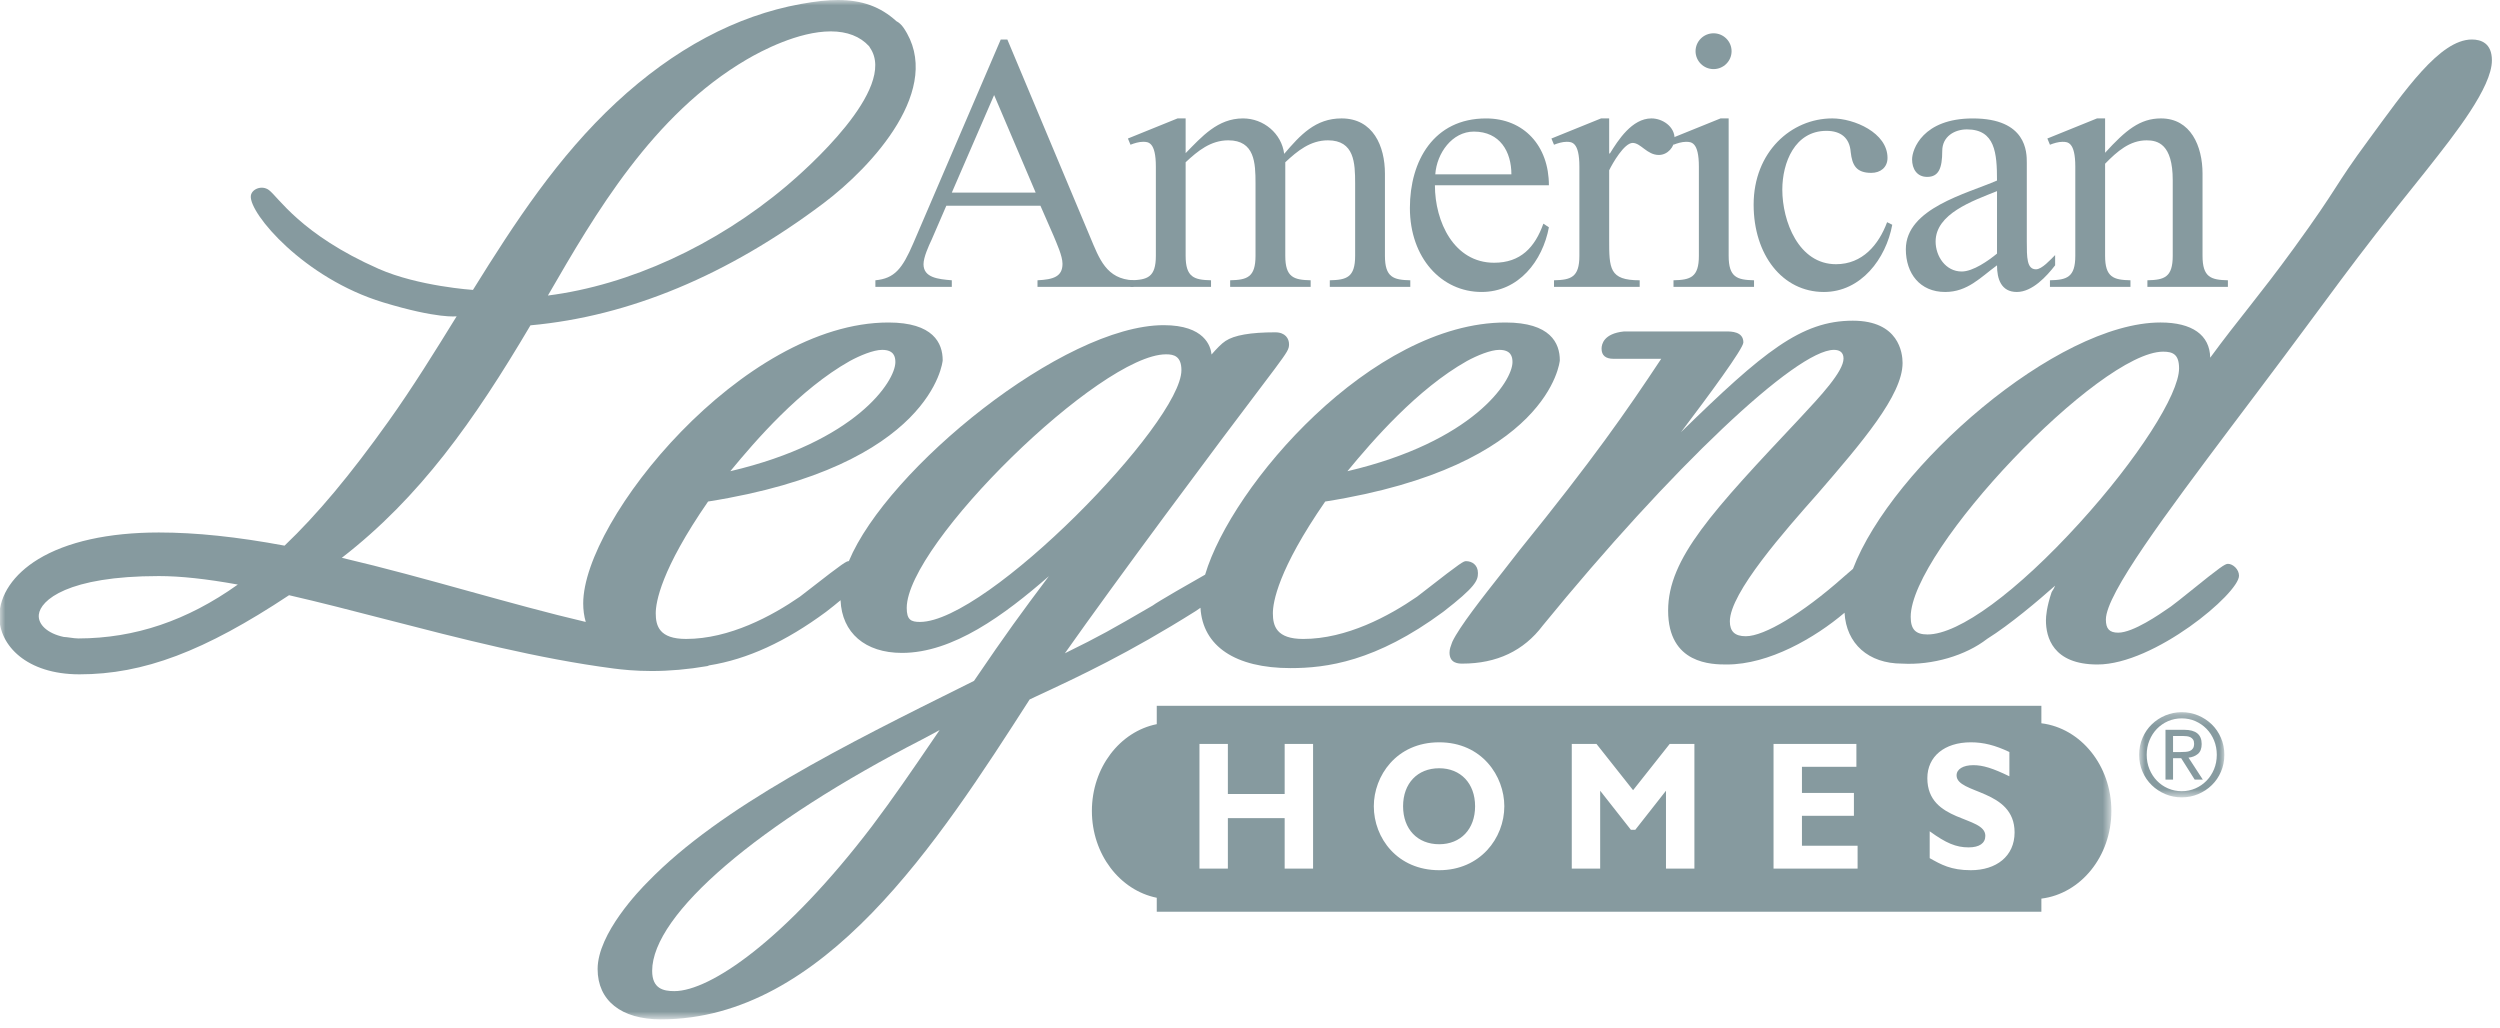 <?xml version="1.0" encoding="UTF-8"?>
<svg width="236px" height="97px" viewBox="0 0 236 97" version="1.1" xmlns="http://www.w3.org/2000/svg" xmlns:xlink="http://www.w3.org/1999/xlink">
    <title>Group 106</title>
    <defs>
        <polygon id="path-1" points="199.314 96.165 0 96.165 0 0 199.314 0"></polygon>
        <polygon id="path-3" points="199.314 96.165 0 96.165 0 0 199.314 0"></polygon>
        <polygon id="path-5" points="201.936 67.229 209.979 67.229 209.979 75.272 201.936 75.272"></polygon>
    </defs>
    <g id="Page-1" stroke="none" stroke-width="1" fill="none" fill-rule="evenodd">
        <g id="logo-gomsh" transform="translate(-245, -74)">
            <g id="Group-106" transform="translate(245, 74)">
                <path d="M93.845,8.973 L89.851,18.183 L97.768,18.183 L93.845,8.973 Z M89.332,19.423 L87.944,22.631 C87.667,23.217 87.18,24.285 87.18,24.941 C87.18,26.216 88.569,26.355 89.85,26.459 L89.85,27.081 L82.636,27.081 L82.636,26.459 C84.44,26.287 85.169,25.389 86.21,22.976 L94.471,3.729 L95.093,3.729 L102.903,22.355 C103.772,24.422 104.431,26.354 107.002,26.458 L107.002,27.08 L97.94,27.08 L97.94,26.458 C99.434,26.387 100.3,26.114 100.3,24.906 C100.3,24.148 99.746,22.975 99.468,22.284 L98.218,19.422 L89.332,19.422 L89.332,19.423 Z" id="Shape" fill="#869A9F" fill-rule="nonzero"></path>
                <path d="M111.924,14.456 C113.452,12.903 114.946,11.178 117.34,11.178 C119.282,11.178 120.984,12.595 121.227,14.524 C122.755,12.734 124.178,11.178 126.643,11.178 C129.628,11.178 130.738,13.801 130.738,16.388 L130.738,24.148 C130.738,26.183 131.536,26.425 133.132,26.459 L133.132,27.081 L125.533,27.081 L125.533,26.459 C127.128,26.425 127.925,26.183 127.925,24.149 L127.925,17.319 C127.925,15.388 127.858,13.247 125.357,13.247 C123.692,13.247 122.476,14.248 121.331,15.317 L121.331,24.147 C121.331,26.182 122.131,26.424 123.726,26.458 L123.726,27.08 L116.126,27.08 L116.126,26.458 C117.723,26.424 118.521,26.182 118.521,24.148 L118.521,17.319 C118.521,15.388 118.451,13.247 115.953,13.247 C114.287,13.247 113.071,14.248 111.924,15.317 L111.924,24.147 C111.924,26.182 112.724,26.424 114.321,26.458 L114.321,27.08 L106.718,27.08 L106.718,26.458 C108.317,26.424 109.113,26.182 109.113,24.148 L109.113,15.731 C109.113,13.386 108.387,13.386 107.9,13.386 C107.516,13.386 107.065,13.524 106.718,13.663 L106.475,13.076 L111.161,11.177 L111.924,11.177 L111.924,14.455 L111.924,14.456 Z M142.676,16.458 C142.676,14.318 141.599,12.422 139.133,12.422 C137.087,12.422 135.63,14.455 135.491,16.458 L142.675,16.458 L142.676,16.458 Z M135.456,17.491 C135.456,20.942 137.26,24.803 141.044,24.803 C143.544,24.803 144.896,23.355 145.694,21.113 L146.216,21.458 C145.624,24.63 143.368,27.562 139.865,27.562 C136.081,27.562 133.094,24.355 133.094,19.63 C133.094,15.182 135.352,11.18 140.28,11.18 C143.855,11.18 146.216,13.766 146.216,17.49 L135.456,17.49 L135.456,17.491 Z M151.905,14.49 L151.975,14.49 C152.738,13.25 154.057,11.178 155.895,11.178 C156.938,11.178 158.082,11.939 158.082,13.077 C158.082,13.87 157.423,14.629 156.592,14.629 C155.479,14.629 154.889,13.491 154.124,13.491 C153.328,13.491 152.217,15.423 151.905,16.078 L151.905,22.561 C151.905,25.355 151.905,26.459 154.786,26.459 L154.786,27.081 L146.698,27.081 L146.698,26.459 C148.295,26.425 149.094,26.183 149.094,24.149 L149.094,15.732 C149.094,13.387 148.364,13.387 147.88,13.387 C147.497,13.387 147.046,13.525 146.698,13.663 L146.454,13.077 L151.14,11.178 L151.905,11.178 L151.905,14.49 L151.905,14.49 Z" id="Shape" fill="#869A9F" fill-rule="nonzero"></path>
                <path d="M161.76,3.143 C162.698,3.143 163.461,3.903 163.461,4.833 C163.461,5.765 162.698,6.523 161.761,6.523 C160.825,6.525 160.064,5.769 160.06,4.833 C160.06,3.903 160.823,3.143 161.76,3.143 M163.185,24.149 C163.185,26.183 163.982,26.425 165.58,26.459 L165.58,27.081 L157.978,27.081 L157.978,26.458 C159.574,26.425 160.374,26.183 160.374,24.149 L160.374,15.732 C160.374,13.388 159.644,13.388 159.158,13.388 C158.775,13.388 158.324,13.525 157.978,13.664 L157.733,13.075 L162.42,11.178 L163.185,11.178 L163.185,24.149 M178.629,21.217 C178.039,24.424 175.678,27.563 172.174,27.563 C168.25,27.563 165.543,24.043 165.543,19.32 C165.543,14.352 169.081,11.178 172.971,11.178 C175.017,11.178 178.181,12.524 178.181,14.906 C178.181,15.801 177.518,16.319 176.65,16.319 C175.227,16.319 174.845,15.593 174.706,14.352 C174.603,13.008 173.769,12.352 172.416,12.352 C169.43,12.352 168.25,15.352 168.25,17.905 C168.25,20.872 169.778,24.941 173.318,24.941 C175.816,24.941 177.345,23.114 178.143,20.974 L178.629,21.217 M198.721,14.422 C200.668,12.283 202.019,11.178 203.997,11.178 C206.809,11.178 207.919,13.801 207.919,16.388 L207.919,24.148 C207.919,26.183 208.717,26.425 210.314,26.458 L210.314,27.081 L202.714,27.081 L202.714,26.458 C204.31,26.425 205.106,26.183 205.106,24.148 L205.106,17.008 C205.106,13.592 203.683,13.248 202.643,13.248 C201.048,13.248 199.866,14.283 198.721,15.456 L198.721,24.148 C198.721,26.183 199.519,26.425 201.115,26.458 L201.115,27.081 L193.515,27.081 L193.515,26.458 C195.112,26.425 195.908,26.183 195.908,24.148 L195.908,15.732 C195.908,13.388 195.18,13.388 194.696,13.388 C194.313,13.388 193.861,13.525 193.515,13.664 L193.271,13.075 L197.957,11.178 L198.721,11.178 L198.721,14.422" id="Shape" fill="#869A9F" fill-rule="nonzero"></path>
                <path d="M188.518,18.042 C186.193,18.974 182.722,20.18 182.722,22.803 C182.722,24.181 183.66,25.63 185.185,25.63 C186.263,25.63 187.719,24.596 188.518,23.94 L188.518,18.042 L188.518,18.042 Z M191.33,22.767 C191.33,24.321 191.33,25.423 192.197,25.423 C192.753,25.423 193.551,24.528 194.004,24.079 L194.004,25.046 C193.205,26.08 191.849,27.563 190.391,27.563 C188.901,27.563 188.518,26.321 188.518,25.046 C186.958,26.183 185.742,27.563 183.624,27.563 C181.23,27.563 179.911,25.803 179.911,23.527 C179.911,19.662 185.673,18.285 188.518,17.043 C188.518,14.456 188.346,12.215 185.673,12.215 C184.528,12.215 183.348,12.87 183.348,14.249 C183.348,15.904 183,16.699 181.923,16.699 C180.953,16.699 180.501,15.939 180.501,15.044 C180.501,14.112 181.506,11.18 186.231,11.18 C191.33,11.18 191.33,14.386 191.33,15.352 L191.33,22.767 L191.33,22.767 Z" id="Shape" fill="#869A9F" fill-rule="nonzero"></path>
                <path d="M205.704,34.773 C205.704,37.24 201.759,43.371 196.324,49.351 C190.412,55.852 184.939,59.893 181.955,59.893 C180.829,59.893 180.37,59.411 180.37,58.233 C180.37,51.915 198.189,33.197 204.203,33.197 C205.13,33.197 205.704,33.46 205.704,34.773 M233.342,3.729 C230.304,3.729 226.984,8.598 223.628,13.159 C220.208,17.797 220.92,17.402 216.574,23.386 C213.263,27.944 211.327,30.104 208.644,33.766 C208.606,31.622 206.941,30.443 203.949,30.443 C194.169,30.443 178.592,44.063 174.919,53.701 C174.721,53.868 174.453,54.103 174.065,54.438 L173.899,54.584 C170.132,57.911 166.561,60.061 164.802,60.061 C163.776,60.061 163.298,59.615 163.298,58.654 C163.298,55.968 168.503,50.087 171.618,46.57 C175.724,41.809 179.603,37.314 179.603,34.266 C179.603,33.33 179.263,30.273 174.906,30.273 C170.037,30.273 166.46,33.208 158.68,40.803 C161.298,37.348 164.574,32.908 164.574,32.325 C164.574,31.288 163.424,31.288 162.933,31.288 L153.297,31.29 C151.393,31.487 151.188,32.493 151.188,32.916 C151.188,33.549 151.568,33.871 152.317,33.871 L156.819,33.871 C153.495,38.888 150.436,43.301 143.449,51.934 C142.992,52.535 142.431,53.247 141.833,54.007 C139.934,56.417 137.783,59.149 137.109,60.565 L137.04,60.748 C136.948,60.988 136.835,61.286 136.835,61.606 C136.835,62.645 137.717,62.645 138.051,62.645 C141.291,62.645 143.847,61.434 145.637,59.051 C157.751,44.214 169.567,33.027 173.122,33.027 C173.538,33.027 174.029,33.168 174.029,33.843 C174.029,35.063 171.871,37.378 169.966,39.419 C161.647,48.267 157.471,52.706 157.471,57.642 C157.471,62.728 161.646,62.728 163.017,62.728 C166.997,62.728 171.337,60.211 174.125,57.842 C174.287,60.772 176.39,62.645 179.552,62.645 L179.555,62.645 C182.415,62.811 185.573,61.88 187.584,60.311 C189.745,58.96 192.427,56.686 194.004,55.285 C193.932,55.478 193.834,55.661 193.714,55.829 L193.665,55.924 C193.206,57.297 193.137,58.171 193.137,58.569 C193.137,60.124 193.77,62.728 198.003,62.728 C203.371,62.728 211.363,56.016 211.363,54.348 C211.363,53.745 210.787,53.226 210.317,53.226 C210.043,53.226 209.599,53.526 206.799,55.786 C205.992,56.432 205.231,57.046 204.935,57.253 L204.697,57.415 C203.874,57.985 201.367,59.724 199.959,59.724 C199.134,59.724 198.795,59.364 198.795,58.484 C198.795,56.061 204.522,48.427 210.586,40.346 L213.043,37.086 C220.593,27.08 221.36,25.632 228.874,16.299 L229.197,15.889 C231.746,12.663 235.236,8.246 235.236,5.697 C235.236,4.071 234.206,3.729 233.342,3.729" id="Shape" fill="#869A9F" fill-rule="nonzero"></path>
                <mask id="mask-2" fill="white">
                    <use xlink:href="#path-1"></use>
                </mask>
                <g id="path-1"></g>
                <path d="M189.686,70.989 C188.332,70.349 187.243,70.074 186.045,70.074 C183.55,70.074 181.941,71.422 181.941,73.455 C181.941,77.684 187.415,76.974 187.415,78.903 C187.415,79.595 186.863,79.993 185.837,79.993 C184.653,79.993 183.709,79.595 182.163,78.473 L182.163,81.009 C183.235,81.612 184.166,82.147 186.045,82.147 C188.442,82.147 190.177,80.839 190.177,78.578 C190.177,74.471 184.701,74.973 184.701,73.195 C184.701,72.61 185.319,72.231 186.278,72.231 C187.194,72.231 188.125,72.523 189.686,73.283 L189.686,70.989 L189.686,70.989 Z M175.356,79.839 L170.104,79.839 L170.104,77.009 L175.01,77.009 L175.01,74.852 L170.104,74.852 L170.104,72.387 L175.244,72.387 L175.244,70.23 L167.422,70.23 L167.422,81.995 L175.357,81.995 L175.357,79.838 L175.356,79.839 Z M154.164,74.594 L150.709,70.229 L148.375,70.229 L148.375,81.994 L151.056,81.994 L151.056,74.645 L153.958,78.336 L154.369,78.336 L157.269,74.645 L157.269,81.994 L159.952,81.994 L159.952,70.229 L157.617,70.229 L154.164,74.593 L154.164,74.594 Z M139.249,76.109 C139.249,78.267 137.892,79.696 135.859,79.696 C133.805,79.696 132.451,78.266 132.451,76.109 C132.451,73.957 133.805,72.523 135.858,72.523 C137.892,72.523 139.248,73.957 139.248,76.109 L139.249,76.109 Z M142.008,76.109 C142.008,73.283 139.912,70.074 135.858,70.074 C131.801,70.074 129.688,73.266 129.688,76.109 C129.688,79.113 131.914,82.147 135.858,82.147 C139.72,82.147 142.008,79.13 142.008,76.109 Z M123.954,70.229 L121.272,70.229 L121.272,74.954 L115.911,74.954 L115.911,70.23 L113.229,70.23 L113.229,81.995 L115.911,81.995 L115.911,77.232 L121.272,77.232 L121.272,81.995 L123.954,81.995 L123.954,70.229 Z M199.314,76.553 C199.314,80.841 196.424,84.368 192.706,84.829 L192.706,86.067 L109.198,86.067 L109.198,84.749 C105.72,84.049 103.074,80.65 103.074,76.553 C103.074,72.455 105.72,69.056 109.198,68.361 L109.198,66.629 L192.706,66.629 L192.706,68.277 C196.423,68.737 199.314,72.267 199.314,76.553 Z" id="Shape" fill="#869A9F" fill-rule="nonzero" mask="url(#mask-2)"></path>
                <mask id="mask-4" fill="white">
                    <use xlink:href="#path-3"></use>
                </mask>
                <g id="path-3"></g>
                <path d="M86.843,58.711 C85.998,58.711 85.595,58.513 85.595,57.39 C85.595,51.348 103.891,33.449 110.065,33.449 L110.109,33.449 C110.811,33.449 111.526,33.628 111.526,34.943 C111.526,39.91 93.189,58.711 86.843,58.711 L86.843,58.711 Z M87.981,69.97 C86.169,72.627 84.295,75.373 82.304,78.01 C74.113,88.753 67.037,93.562 63.658,93.562 C62.623,93.562 61.564,93.335 61.564,91.649 C61.564,86.313 71.584,77.729 87.103,69.775 C87.63,69.487 88.158,69.202 88.701,68.917 L87.981,69.97 Z M7.396,60.269 C7.146,60.269 6.892,60.232 6.638,60.196 C6.412,60.166 6.182,60.132 6.01,60.126 C4.506,59.807 3.565,58.96 3.665,58.021 C3.809,56.671 6.356,54.381 14.992,54.381 C17.026,54.381 19.474,54.644 22.449,55.183 C17.667,58.591 12.739,60.257 7.396,60.27 L7.396,60.269 Z M51.773,27.81 C56.153,20.24 61.605,10.82 70.491,5.615 C71.854,4.815 75.353,2.963 78.426,2.963 C79.978,2.963 81.204,3.442 82.048,4.371 C82.073,4.418 82.099,4.466 82.132,4.513 C84.776,8.369 76.017,16.06 74.234,17.563 C67.58,23.176 59.416,26.918 51.722,27.898 L51.773,27.81 L51.773,27.81 Z M80.225,34.08 C81.162,33.57 82.453,33.027 83.273,33.027 C84.394,33.027 84.523,33.684 84.523,34.182 C84.523,36.002 80.8,41.699 68.94,44.482 C71.316,41.595 75.513,36.732 80.225,34.08 Z M138.48,34.08 C139.417,33.57 140.711,33.027 141.533,33.027 C142.651,33.027 142.778,33.684 142.778,34.182 C142.778,36.002 139.055,41.699 127.196,44.482 C129.578,41.589 133.788,36.722 138.48,34.08 Z M147.247,34.014 C147.247,32.386 146.357,30.444 142.124,30.444 C129.51,30.444 116.268,45.802 113.764,54.248 C112.674,54.855 109.183,56.865 108.821,57.158 C104.825,59.478 103.957,59.982 100.525,61.67 C105.387,54.777 114.163,42.958 120.34,34.82 C121.559,33.178 121.685,32.96 121.685,32.495 C121.685,31.977 121.345,31.371 120.387,31.371 C118.053,31.371 116.515,31.64 115.69,32.186 C115.323,32.416 114.806,32.962 114.37,33.466 C114.294,32.696 113.723,30.696 109.854,30.696 C100.399,30.696 83.756,44.264 80.131,52.972 C79.906,52.972 79.681,53.079 76.462,55.592 C76.025,55.932 75.671,56.21 75.507,56.33 C72.872,58.148 68.868,60.316 64.762,60.316 C62.242,60.316 61.902,59.089 61.902,57.894 C61.902,56.865 62.386,53.794 66.843,47.344 C88.036,43.995 88.99,34.112 88.99,34.014 C88.99,32.386 88.1,30.444 83.868,30.444 C70.126,30.444 55.055,49.058 55.055,56.965 C55.055,57.584 55.136,58.169 55.295,58.712 C51.743,57.878 48.096,56.867 44.248,55.804 C40.328,54.717 36.282,53.597 32.268,52.656 C39.631,46.958 44.742,39.741 50.076,30.711 C59.386,29.866 68.686,25.994 77.725,19.197 C82.365,15.709 89.18,8.288 85.289,2.612 C85.098,2.334 84.847,2.109 84.619,2 C83.126,0.636 81.373,0 79.103,0 C78.111,0 77.028,0.117 75.594,0.377 C69.485,1.489 63.624,4.615 58.174,9.672 C52.669,14.788 48.627,20.959 44.647,27.368 C44.647,27.368 39.489,27.032 35.737,25.375 C28.367,22.122 26.264,18.578 25.374,17.932 C24.707,17.447 23.734,17.854 23.677,18.504 C23.533,20.158 28.699,26.278 36.169,28.544 C41.353,30.118 43.108,29.858 43.108,29.858 C41.061,33.175 38.945,36.592 36.688,39.755 C33.066,44.839 29.937,48.579 26.862,51.509 C22.384,50.675 18.499,50.267 14.991,50.267 C10.247,50.267 6.308,51.141 3.599,52.792 C1.272,54.212 -0.064,56.189 -0.064,58.214 C-0.064,60.918 2.504,63.657 7.496,63.657 C13.544,63.657 19.285,61.49 27.286,56.188 C30.164,56.848 33.166,57.624 36.342,58.445 C43.445,60.28 50.789,62.18 57.944,63.11 C58.726,63.21 59.948,63.344 61.524,63.344 C63.182,63.344 64.931,63.194 66.783,62.877 L66.943,62.812 C70.55,62.234 74.159,60.583 77.979,57.759 C78.509,57.351 78.963,56.988 79.348,56.66 C79.476,59.738 81.671,61.634 85.143,61.634 C89.969,61.634 94.807,58.058 99.015,54.391 C96.317,57.986 95.069,59.688 91.944,64.278 L91.283,64.607 C79.858,70.282 68.043,76.147 61.193,83.207 C60.395,83.997 56.415,88.117 56.415,91.478 C56.415,94.453 58.647,96.229 62.385,96.229 C77.771,96.229 88.543,79.506 97.199,66.027 L97.864,65.715 C101.919,63.827 106.518,61.682 112.864,57.691 C113.029,57.576 113.183,57.473 113.324,57.375 C113.536,60.999 116.609,63.069 121.831,63.069 C125.191,63.069 129.865,62.467 136.237,57.759 C139.297,55.394 139.518,54.799 139.518,54.098 C139.518,53.321 138.95,52.973 138.391,52.973 C138.163,52.973 137.943,53.078 134.69,55.616 C134.266,55.944 133.923,56.213 133.765,56.331 C131.128,58.149 127.125,60.317 123.02,60.317 C120.498,60.317 120.159,59.09 120.159,57.895 C120.159,56.866 120.642,53.791 125.099,47.345 C146.294,43.996 147.247,34.113 147.247,34.015 L147.247,34.014 Z" id="Shape" fill="#869A9F" fill-rule="nonzero" mask="url(#mask-4)"></path>
                <mask id="mask-6" fill="white">
                    <use xlink:href="#path-5"></use>
                </mask>
                <g id="path-5"></g>
                <path d="M205.136,70.992 L205.87,70.992 C206.03,70.992 206.184,70.986 206.335,70.975 C206.487,70.965 206.62,70.934 206.736,70.884 C206.851,70.833 206.945,70.754 207.017,70.645 C207.088,70.538 207.124,70.39 207.124,70.203 C207.124,70.044 207.092,69.916 207.028,69.819 C206.962,69.721 206.879,69.647 206.779,69.597 C206.678,69.547 206.566,69.514 206.444,69.5 C206.321,69.485 206.198,69.478 206.076,69.478 L205.136,69.478 L205.136,70.992 Z M204.422,68.894 L206.195,68.894 C207.29,68.894 207.838,69.342 207.838,70.235 C207.838,70.66 207.719,70.971 207.482,71.17 C207.243,71.368 206.948,71.485 206.595,71.521 L207.947,73.596 L207.179,73.596 L205.904,71.575 L205.136,71.575 L205.136,73.596 L204.422,73.596 L204.422,68.894 Z M202.65,71.251 C202.65,71.741 202.736,72.195 202.908,72.613 C203.081,73.031 203.316,73.393 203.612,73.7 C203.907,74.006 204.256,74.248 204.66,74.424 C205.064,74.6 205.496,74.688 205.957,74.688 C206.418,74.688 206.849,74.6 207.249,74.424 C207.649,74.248 207.998,74.006 208.297,73.7 C208.597,73.393 208.832,73.031 209.006,72.613 C209.179,72.195 209.265,71.741 209.265,71.251 C209.265,70.768 209.179,70.316 209.006,69.894 C208.832,69.472 208.597,69.109 208.297,68.803 C207.998,68.496 207.649,68.255 207.249,68.078 C206.849,67.902 206.418,67.813 205.957,67.813 C205.496,67.813 205.064,67.902 204.66,68.078 C204.256,68.255 203.907,68.496 203.612,68.803 C203.316,69.109 203.081,69.472 202.908,69.894 C202.736,70.316 202.65,70.768 202.65,71.251 L202.65,71.251 Z M201.936,71.251 C201.936,70.681 202.042,70.15 202.255,69.657 C202.467,69.163 202.757,68.738 203.125,68.381 C203.492,68.024 203.919,67.743 204.406,67.538 C204.893,67.333 205.409,67.229 205.957,67.229 C206.505,67.229 207.022,67.333 207.508,67.538 C207.995,67.743 208.422,68.024 208.789,68.381 C209.157,68.738 209.447,69.163 209.659,69.657 C209.872,70.15 209.979,70.681 209.979,71.251 C209.979,71.828 209.872,72.361 209.659,72.851 C209.447,73.342 209.157,73.764 208.789,74.121 C208.422,74.478 207.995,74.759 207.508,74.965 C207.022,75.17 206.505,75.272 205.957,75.272 C205.409,75.272 204.893,75.17 204.406,74.965 C203.919,74.759 203.492,74.478 203.125,74.121 C202.757,73.764 202.467,73.342 202.255,72.851 C202.042,72.361 201.936,71.828 201.936,71.251 L201.936,71.251 Z" id="Fill-1" fill="#869A9F" fill-rule="nonzero" mask="url(#mask-6)"></path>
            </g>
        </g>
    </g>
</svg>